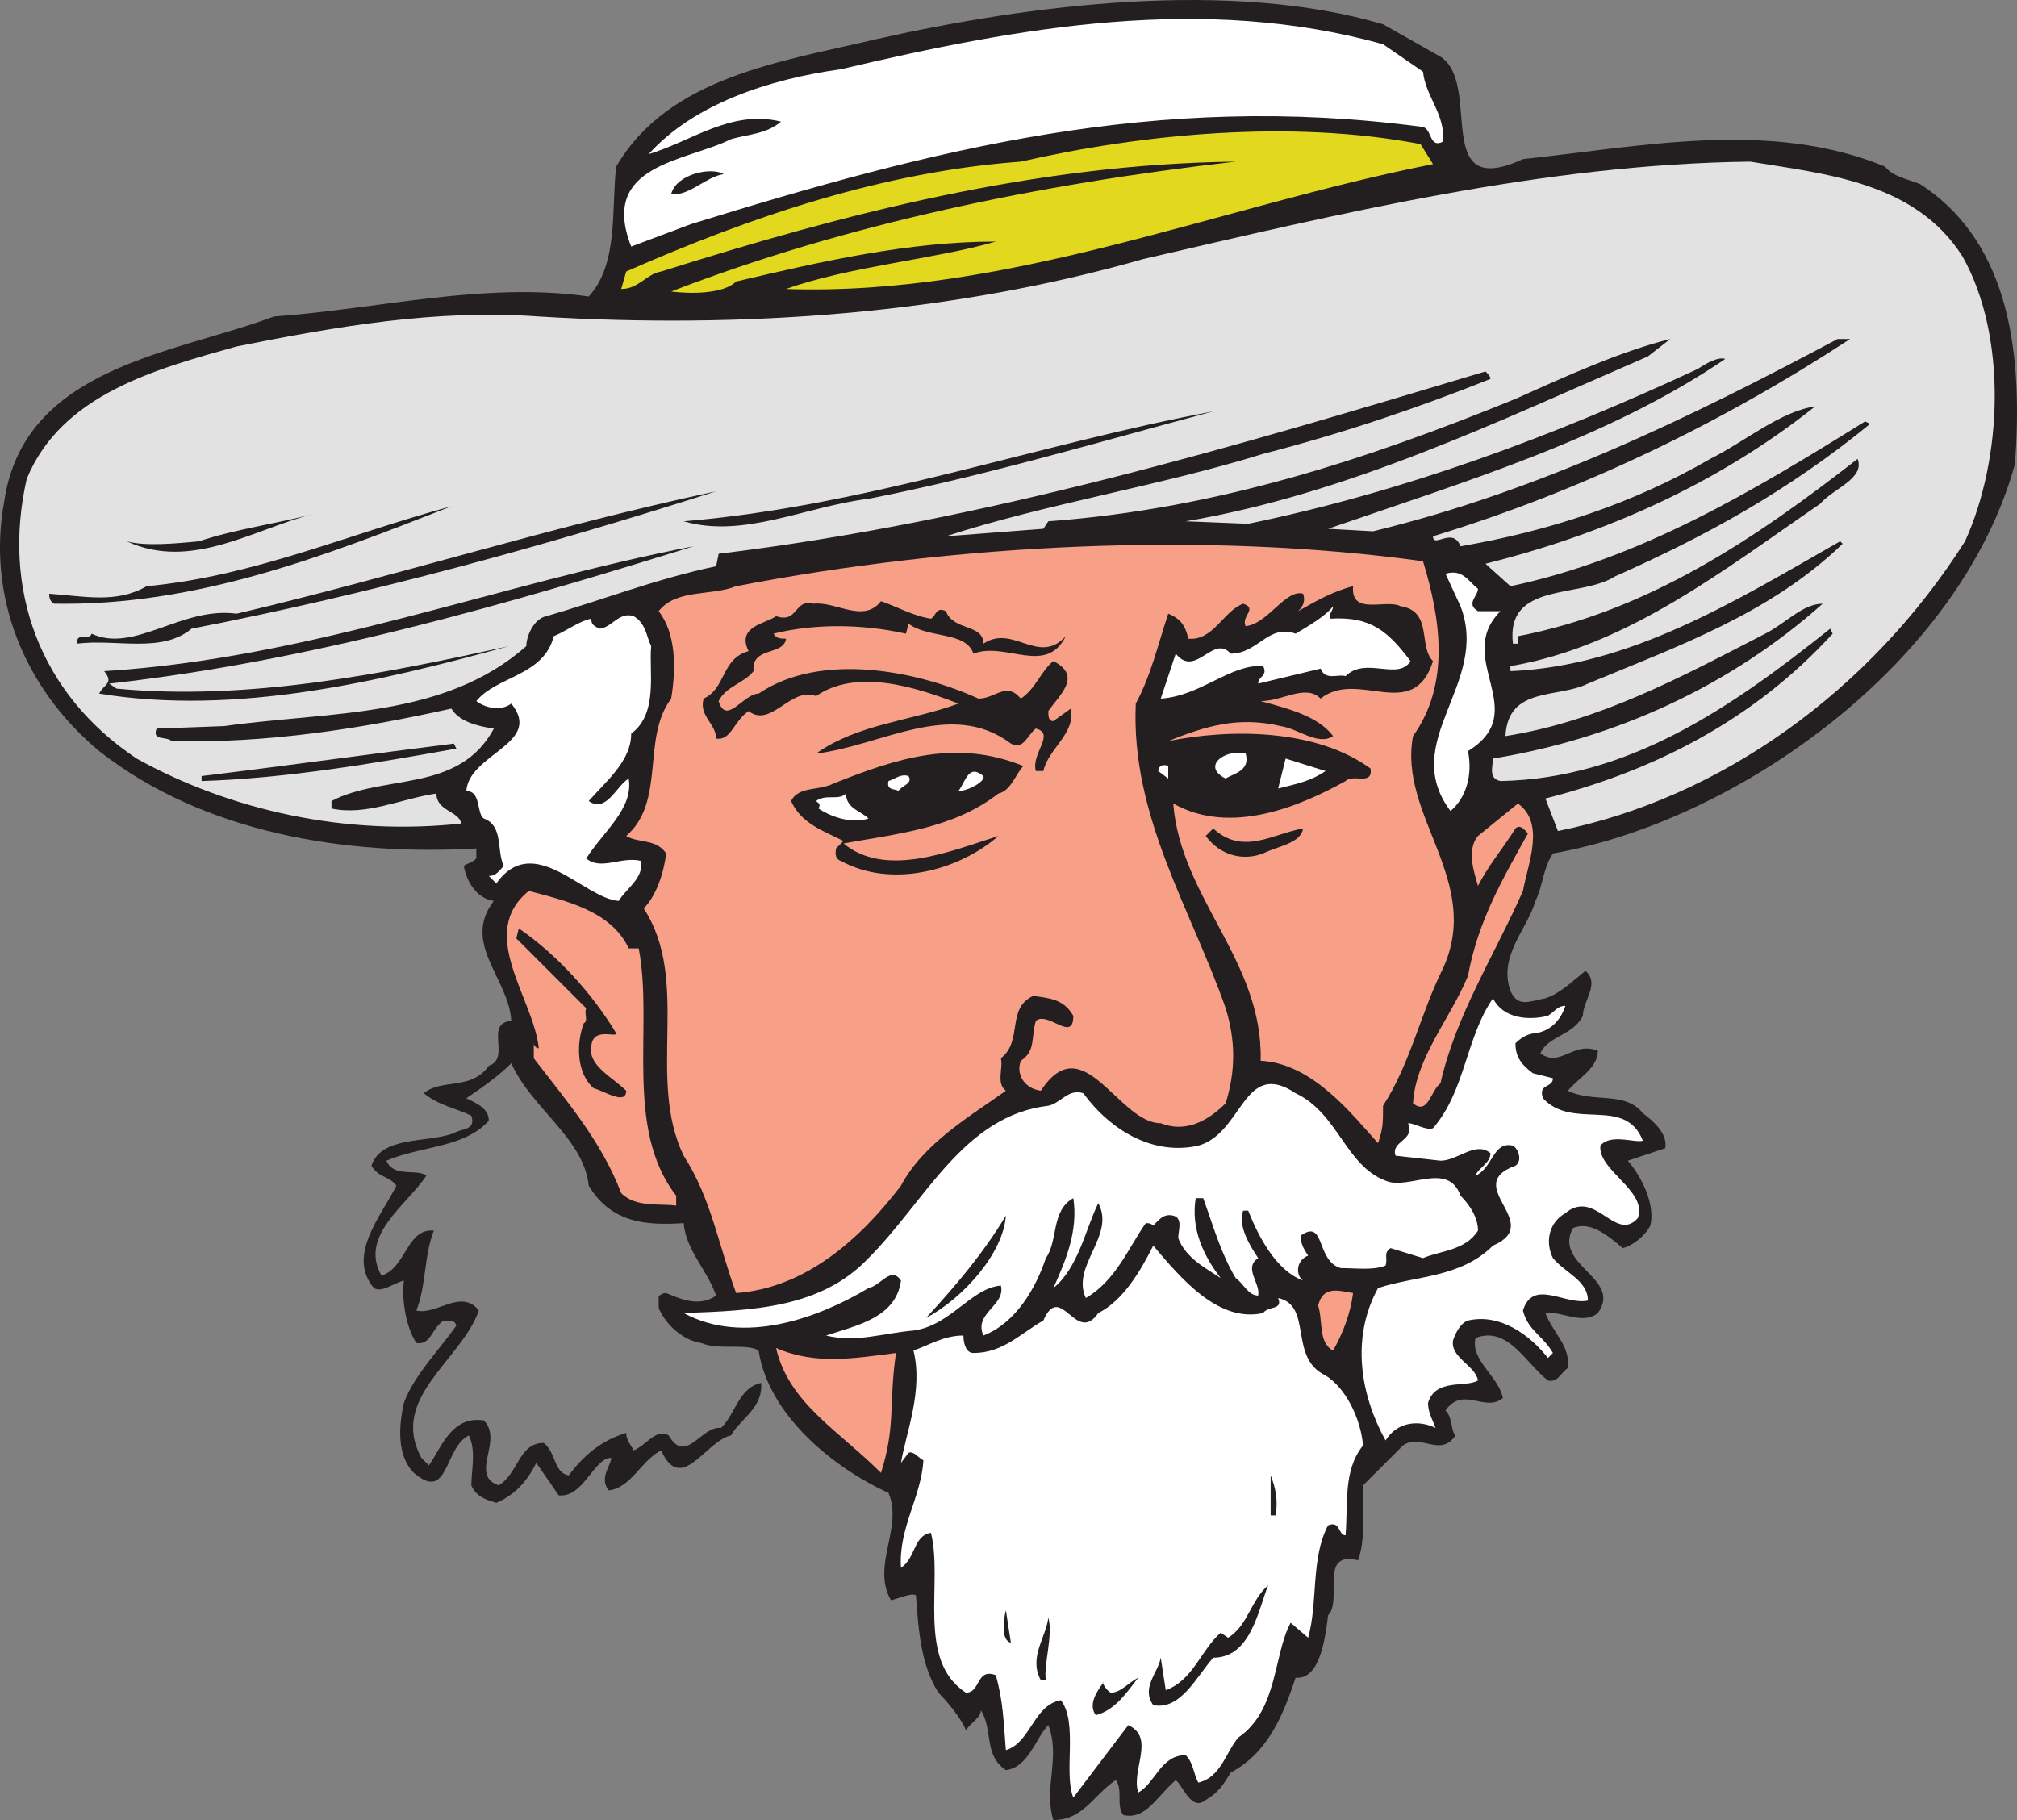 <svg xmlns="http://www.w3.org/2000/svg" width="605.622" height="546.531"><rect width="100%" height="100%" fill="#808080" stroke="none"/><path fill="#231f20" fill-rule="evenodd" d="M432.525 17.032c12.75 8.25-3 43.5 24.75 30.75 35.25-3.75 74.25-12 108.75 2.25 2.25 3 6.75 3.75 10.5 5.25 27.75 18 30.75 52.5 28.5 84-16.5 60-83.25 107.25-138.75 117-3 4.5-3 9.75-5.25 14.25-2.25 8.25-11.25 16.5-7.5 27 2.25 5.25 6 3 10.5 2.25 4.5-1.5 8.25-5.25 12-8.25 4.5 3.75-.75 9-.75 13.5-3 6-10.5 6-12.75 11.25 6 4.5 9.75-3.75 17.25-.75 0 5.25-6 8.25-9 12 7.5 3.75 17.25 0 22.5 6.75 3 2.25 7.5 6 6.75 10.5l-11.25 3.75c4.5 5.25 8.25 13.5 6.75 19.5-1.5 3-5.25 6-8.25 6.75-4.5-3.75-9.75-8.25-15-6-6 11.25 15 15 7.5 25.5-4.5 3.75-11.25-.75-15.75 0 2.25 6 7.5 9.75 6.75 16.5-2.25 1.5-3 4.5-6 3.75-6.75-5.25-12-16.5-21.75-12.75-1.5 6.75 6.75 11.25 8.25 18-5.25 4.5-12-3.75-17.25 3.75 2.25 2.25 1.5 6 3 7.5-4.5 6.75-10.5-.75-15.75 3l-12 12c0 6.75.75 16.5-1.5 22.5-12-3-4.5 12-9 16.5-.75 6-2.25 19.5-9.75 18.75-3.75 11.25-8.25 22.5-19.5 28.5-2.25 3.75-3.75 6-7.5 8.25-3.75 3-6-2.25-8.25-5.25l-.75-.75c-6 5.25-9 12-15.75 10.5-2.25-3 0-7.5-2.25-10.5-6.75 4.5-9.75 12-18.75 12-3-9.75 2.25-18.75-1.5-28.5-3.75 3.75-6 12.75-12.75 13.5-6.75-4.5-3.75-12-7.5-18 0 2.25-3 3.75-4.5 6-1.5-3.75-6-9-8.25-11.25-5.25-8.25-6-18.75-6.75-29.25-1.5-.75-4.5.75-7.5 1.5-6-10.5 3.75-21.75-.75-32.25-16.5-7.5-36-23.25-39-42.75-3.75-2.25-12 0-17.25-2.25-5.25-.75-10.5-5.25-12.75-10.5v-3.75c.75 0 .75-.75 2.25-.75 3.75 1.5 9.75 4.5 15 .75-3-8.25-9-13.5-9.75-21.75-11.25.75-21.75 0-28.5-11.25-1.5-14.25-17.25-23.25-23.25-36.75-3.75 3.75-9 7.5-13.5 10.5 3 1.5 6.75 3 6.75 6.75-7.5 8.25-20.25 7.5-30.75 12 2.25 5.25 9 2.25 12 4.5-6 9-20.25 18-13.5 30 7.5-2.25 7.5-14.25 15.75-13.5-3 7.5-2.25 16.5-5.25 24 6 1.5 13.5-6.75 18.75 0-5.25 15-27 26.25-17.25 44.25l2.25 2.25c3.75-5.25 6.75-15 16.5-13.5 6 6-4.5 16.5 4.5 19.5 6-3.75 6-12.75 13.5-12.75 3.75 3 3 9 7.5 9.75 4.5-6 9.75-10.5 17.25-12.75 0 2.25 1.5 3.75 2.25 5.25 3.75-1.5 6.75-6.75 10.5-4.5 5.25 9 9.75-3 15.75-2.25 4.5-4.5 5.25-12 12-13.5.75 7.5-6.75 11.25-9 15.75-7.5 1.5-15 18-21 4.5-6 3-9 11.25-15.75 12-3-3.75.75-7.5.75-9.75-5.25 0-8.25 12-15.75 11.25l-6.75-9.75c-3 6-6.75 9.75-12 12-2.25-.75-6-1.5-7.5-5.25 0-4.5 1.5-10.5-.75-15-7.5 3.75-6 20.25-16.5 11.25-5.25-5.25-4.5-14.25-3-21 3-8.25 10.5-15.75 15.75-23.25-.75-2.25-2.25-.75-3.75-1.5-3.75 2.25-3.75 7.5-8.25 6.75-3-4.5-4.5-12.75-3.75-18.75-3 .75-6.75 3.75-9 2.25-8.25-9.75 2.25-21.75 6.75-30.75-2.25-3-5.25-2.25-7.5-6 3-9 16.5-6.75 24.75-9.75 2.25-1.5 6.75-.75 5.25-5.25-4.5-2.25-9.75-3-14.25-6.75 5.25-4.5 14.25-.75 19.5-8.25 6.75-2.25-1.5-12.75 6.75-13.5-.75-12.75-15-23.25-5.25-36-5.25-.75-8.25-6-9-10.5.75-.75 2.25-.75 3.75-2.25v-3c-39 2.25-81.75-4.5-113.25-29.25-22.5-18.75-33.75-46.5-28.5-75 6-40.5 51-44.25 81-55.5 31.5-2.25 63-10.5 94.5-6 9-9.75 6.75-26.25 8.25-39 15.75-27 49.5-31.5 78-38.25 46.5-10.5 106.5-18 152.25-4.5l17.25 9.75"/><path fill="#fff" fill-rule="evenodd" d="M427.275 21.532c.75 7.5 6.75 12.75 6 21-4.5 2.25-3-4.5-6.75-4.5-79.5-10.5-146.25 6.75-219 29.25l-18 6.75c-9.75-24.75 16.5-25.5 30-32.25 5.25-1.5 10.5-1.5 15-5.25-15-3.75-27 6-39.75 9.75 13.5-15 36-22.5 57.75-25.5 54-12.75 108.75-22.5 162.75-7.5l12 8.25"/><path fill="#e2d81d" fill-rule="evenodd" d="m426.525 43.282 3.75 6c-64.5 12.75-127.5 39.75-194.25 37.5 18.75-6.75 45-9 63-14.25-26.25 0-52.5 6-78 12-3.75 3.75-13.5 3.75-19.5 3 52.5-20.25 110.25-32.25 169.5-39-60.75.75-117.75 15.75-172.5 33-4.5.75-6.75 5.25-12 5.25l1.5-5.25c37.5-16.5 77.25-30 118.5-33 36-8.25 81-12.75 120-5.25"/><path fill="#e3e2e2" fill-rule="evenodd" d="M589.275 77.032c13.5 24 12 60.75.75 85.5-28.5 45-73.5 77.25-122.25 87l-3.75-9.75c32.25-8.25 62.25-23.25 86.25-49.5l-.75-1.5c-30 24-60.75 45-99 45.75-3.75-.75-2.25-4.5-2.25-6.75 36.75-6 71.25-21.75 99-46.5-6 0-11.25 6-17.25 9-24.75 12.75-49.5 26.25-78 30.75.75-15 15.75-11.25 24.75-15.75 27-11.25 54.75-21 76.5-42l-.75-.75c-31.5 18-63 37.5-99 39v-1.5c35.25-6 64.5-29.25 93-48.75 3.75-4.5 13.5-7.5 11.25-13.5-30.75 24-63 45.75-102 53.25v2.25h-1.5c-2.25-18.75 20.25-13.5 30.75-20.25 27-12 51.75-25.5 76.5-45.75l-1.5-.75c-33.75 21-67.5 41.25-106.5 49.5l-7.5-6.75c36-9 69.75-24 99-47.25-10.5 1.5-21 10.5-31.5 15.75-23.25 13.5-48.75 21.75-75 26.25-2.25-6-8.25.75-8.25-3 44.25-13.5 86.25-33.75 125.25-59.25h-3.75c-45 24-90 45.75-139.5 57.75l-13.5-.75c41.25-14.25 84-27 119.25-51-2.25-.75-6 1.5-8.25 3-43.5 20.25-87.75 36.75-135 46.5l-18.75-.75c48.75-8.25 93.75-30 138.75-49.5l6.75-5.25c-15 3.75-31.5 11.25-46.5 18-44.25 18-89.25 33-140.25 36.75l-1.5 2.25-29.25 2.25c30-9.75 63.75-15 95.25-24.75 23.25-6 45.75-13.5 68.25-22.5 0-.75-.75-1.5-1.5-2.25-75 22.5-150 45-230.25 54.75l-.75 3.75c-18 3.75-35.25 10.5-51 15-3.75.75-6 6-6 9-24.75 21.75-58.5 19.5-90.75 24l-20.25.75c-1.5 3.75 3 2.25 4.5 3.75 28.5.75 57-3.75 84-9.75 2.25 3.75 7.5 5.25 12.75 6-10.5 19.5-33 13.5-48.75 21.75v2.25c10.5 2.25 21-3 31.5-4.5 0 5.25 6.75 5.25 7.5 9-34.5 3.75-69-3.75-97.5-19.5-29.25-19.5-40.5-51-33-84 10.5-25.5 39-33 63-39.75 30-6 60-11.25 90.75-9 61.5 3.75 123.75-.75 181.5-17.25 58.5-13.5 120-28.5 182.25-29.25 22.5 3.75 49.5 6 63.75 28.5"/><path fill="#231f20" fill-rule="evenodd" d="M217.275 52.282c-5.25.75-10.5 6.75-15.75 6 1.5-6 12-8.25 15.75-6m43.5 97.5c-18.75 2.25-37.5 12-55.5 6.75 54.75-4.5 106.5-23.25 159-33-33.75 9-69 19.5-103.5 26.25m-45.75-2.25c-51.75 16.5-103.5 30.75-157.5 41.25-9 7.5-22.5 3-34.5 4.5 0-3.75 3.75-.75 4.5-3 12.75 6 27-8.25 43.5-6 48-11.25 94.5-26.25 144-36.75m-79.5 4.5c-38.25 15-76.5 30-119.25 29.25-1.5-.75-1.5-2.25-1.5-3 10.5.75 20.25 3 29.25-2.25 32.25-3 60.75-15.75 91.5-24m-41.25 2.25c-18 4.5-36.75 17.25-56.25 8.25 5.25 1.5 14.25.75 21.75 0 11.25-3.75 23.25-5.25 34.5-8.25"/><path fill="#f89f88" fill-rule="evenodd" d="M427.275 168.532c5.25 17.25 8.25 36.75-3 52.5-4.5 24 21 43.5 9 69.75-6.75 13.5-9.75 28.5-18 41.25 0 5.25 0 6.75-1.5 11.25-7.5-8.25-19.5-24-35.25-24.75.75-30-24-48.75-26.25-77.25 17.25 9.75 38.25.75 51.75-6.75 2.25-2.25 8.25 1.5 7.5-3.75-16.5-12-42-12-60.75-8.25 11.25-4.5 21-7.5 33.75-4.5 5.25.75 11.25 6 15.75 3-4.5-6-13.5-8.25-21.75-10.5 6.75 0 13.5-5.25 18-.75 11.25-9 27.75 7.5 33.75-11.25-4.5-4.5 0-15-9.75-16.5-4.5-2.25-15 3-14.25-6-6 1.5-11.25 4.5-16.5 7.5 1.5-1.5 2.25-3 1.5-5.25-5.25-1.5-10.5 9-17.25 9.75-1.5-3 3.75-5.25-.75-6.75-6 2.25-9 11.25-16.5 10.5-.75-3.75-2.25-6-6-7.5-3 9-5.25 18.75-9.75 27-1.5 33.75 16.5 61.5 27 91.5 3 9.75 3 18.75 0 28.5-5.25 5.25-12 9-19.5 6-12.75 0-23.25-29.25-36-9.75-5.25-.75-7.5-5.25-6-9 4.5-3 3-6.75 4.5-12 3.75-3 11.25 6.75 11.25-1.5-3-5.25-7.5-5.25-12-6-8.25 3.75-3 13.5-9.75 18.75.75 3-1.5 7.5 1.5 9.75-10.5 7.5-24.75 15.75-31.5 28.5-12 15.75-28.5 30.75-49.5 32.25-5.25-14.25-7.5-28.5-15.75-41.25-11.25-23.25 2.25-52.5-12-74.25 3.75-3.75 6-10.5 6.75-16.5-3-4.5-8.25-3-12-5.25 12-10.5 4.5-29.25 13.5-41.25 1.5-9 1.5-19.5-3.75-26.25 5.25-6.75 15.75-4.5 23.25-7.5 66-12.75 141-16.5 206.25-7.5"/><path fill="#231f20" fill-rule="evenodd" d="M208.275 164.032c-55.5 17.25-114.75 34.5-175.5 41.25l2.25 1.5c39.75 3.75 80.25-4.5 117.75-12.75-38.25 10.5-81.75 21-123 14.25 1.5-3 4.5-3 1.5-6.75 61.5-3.75 118.5-26.25 177-37.5"/><path fill="#fff" fill-rule="evenodd" d="M443.775 176.782c0 2.25-3.75 4.5 0 6.75h6.75c-14.25 14.25 9.75 30-9.75 42 1.5 7.5-.75 14.25-5.25 18-15.75-21 12-38.25 3-61.5l-4.5-9.75c5.25-1.5 6.75 2.25 9.75 4.5"/><path fill="#231f20" fill-rule="evenodd" d="M279.525 185.782c1.5-.75 1.5-3.75 4.5-2.25 2.25 6 11.25 3.75 11.25 9.75 9-6 16.5 6.75 24.75-2.25-6 12-18 1.5-27.75 5.25-2.25-6.75-13.5-4.5-19.5-9l-.75 3c-13.5-3-27.75-3-39.75 0 .75 1.5 2.25 1.5 3.75 1.5-.75 5.25-10.5 2.25-9.75 9.75-3 3.75-8.25 4.5-10.5 9 2.25 7.5 7.5-2.25 12-2.25 18.75-12.75 48-6.75 66 1.5 5.25 0 8.25-5.25 12.75 0 4.5-3 6-8.25 9.75-11.25 9 4.5 1.5 10.5-1.5 15 0 1.5 0 3 1.5 3l5.25-3.75c1.5 7.5-6.75 12-8.25 18.75h-2.25c-1.5-5.25 6-11.25 0-12.75-2.25 1.5-3.75 6.75-7.5 4.5-18-13.5-39 .75-58.5 3 12.75-9 28.5-9.75 42.75-15-13.5-5.25-30.75-10.5-42.75-2.25-7.5-3-13.5 9.75-20.25 4.5-4.5 3-5.25 9-9.75 8.25 0-4.5-5.25-6.75-3.75-12 6.75-3 5.25-12 13.5-14.25-3.75-7.5 5.25-8.25 8.25-10.5 6.75 2.25 5.25-5.25 11.25-3.75 6.75-.75 15 6 20.25-.75 4.5 1.5 9.75 4.5 15 5.25"/><path fill="#fff" fill-rule="evenodd" d="M399.525 185.782c12-.75 17.25 3.75 24 12.75-3.75 6-13.5-1.5-19.5 4.5-2.25-.75-6 1.5-7.5-2.25l-18.75 4.5c0-2.25 3-2.25 1.5-5.25-9.75-.75-18.75 9-30.75 9.75l4.5-13.5c6 7.5 11.25-6 16.5 0 8.25 0 11.25-9 19.5-6 3.75-2.25 9-5.25 11.25-8.25 0 1.5-1.5 2.25-.75 3.75m-204 8.25c-.75 7.5 2.25 20.25-6 26.25 0 8.25-7.5 14.25-12.75 20.25 5.25 3.75 8.25-4.5 12-6.75 1.5 9-7.5 15.75-12.75 24 4.5 3.75 10.5-.75 16.5.75.75 5.25-4.5 8.25-6.75 12-10.5-.75-25.5-21-36.75-5.25l-2.25-2.25c2.25 0 3-1.5 4.5-3-2.25-4.5 0-12-6-14.25-2.25-1.5-.75-8.25-5.25-8.25.75-11.25 23.25-14.25 13.5-26.25-3 2.25-7.5 1.5-10.5-.75 6-7.5 20.25-7.5 23.25-19.5 3.75-1.5 7.5-4.5 11.25-5.25 0 2.25 1.5 2.25 2.25 3 3.75 0 6-5.25 10.5-3.75 3.75 2.25 3.75 6 5.25 9"/><path fill="#231f20" fill-rule="evenodd" d="M137.025 224.782c-24.75 4.5-51.75 9-76.5 9.75v-1.5c24.75-3 51.75-6.75 75.75-9.75l.75 1.5m170.25 5.25c-2.25 2.25-3.75 7.5-7.5 8.25-13.5 10.5-30 12-46.5 15 12.75 10.5 32.25 2.25 46.5-2.25-12 10.5-32.25 15.75-47.25 7.5-2.25-.75-1.5-3-1.5-3.75l2.25-2.25c-6-3-12.75-5.25-15.75-12 2.25-4.5 8.25-3 12.75-5.25 18.75-7.5 36.75-13.5 57-5.25"/><path fill="#fff" fill-rule="evenodd" d="M374.025 226.282c1.5 5.25-3.75 6-6 7.5-7.5-3.75 0-9 6-7.5m24 5.25c-4.5 3-8.25 3.75-14.25 5.25l2.25-9 12 3.75m-47.25 2.25-3-2.25c0-1.5 1.5-2.25 3-1.5v3.75m-55.5-.75c.75 1.5-4.5 4.5-7.5 4.5 2.25-3 3-8.25 7.5-4.5m-22.5 0c1.5 2.25-2.25 3-3 4.5-.75-.75-3.75 0-3-3 2.25-.75 3.75-2.25 6-1.5m-12 12.75c-4.5 1.5-10.5 0-15-3 .75-1.5 0-1.5-.75-2.25 3-2.25 6.75 0 9-2.25 0 4.5 4.5 5.25 6.75 7.5"/><path fill="#f89f88" fill-rule="evenodd" d="M457.275 267.532c-8.25 18.75-20.25 37.5-24.75 57.75-3 2.25-3.75 9.75-8.25 6 .75-13.5 11.25-25.5 16.5-38.25 3-16.5 10.5-29.25 18-42.75-.75-.75-2.25-3-3.75-1.5-3.75 6-8.25 11.25-11.25 17.25-.75-3-3.75-10.5 0-15l12-9.75c8.25 6 3 18 1.5 26.25"/><path fill="#231f20" fill-rule="evenodd" d="M391.275 248.782c-.75 4.5-7.5 5.25-12 7.5-6 2.25-12.75.75-17.25-5.25l2.25-2.25c9 8.25 18 1.5 27 0"/><path fill="#f89f88" fill-rule="evenodd" d="M188.775 284.782h3c4.5 23.25-4.5 54 11.25 74.25v3c-4.5-.75-12 .75-16.5-3.75-6-15.75-16.5-27.75-26.25-40.5v-4.5c0 .75.75 1.5 1.5 1.5-1.5-15-18.75-34.5-3-47.25 11.25 3 24.75 6 30 17.25"/><path fill="#231f20" fill-rule="evenodd" d="M185.025 310.282c0 1.5-7.5-2.25-7.5 4.5-.75 5.25 6.75 9 10.5 12.75 0 4.5-6.75 0-9.75-.75-5.25-4.5-5.25-13.5-3-19.5 1.5-.75 0-3 .75-4.5l-21-21 .75-3c12 8.25 22.5 20.25 29.25 31.5"/><path fill="#fff" fill-rule="evenodd" d="M464.775 305.032c2.25-1.5 3-3 5.25-3-1.5 4.5-4.5 7.5-9 8.25-2.25 0-4.5 1.5-6 3 0 4.5 2.25 6.75 5.25 9l6 1.5c0 3-4.5 1.5-3 6 9 9.75 24.75-.75 30 12.75-2.25.75-9.75-2.25-12.75 1.5-.75 7.5 14.25 13.5 11.25 21.75-6.75 7.5-12.75-9-21.75-1.5-5.25 3-6 9-3.75 13.5 3.75 4.5 10.5 6.75 10.5 12.75-6.75 1.5-16.5-6.75-19.5 3 1.5 6 6 7.5 9 12.75l-1.5 1.5c-5.25-6.75-14.25-13.5-24-11.25-2.25.75-3.75 3.75-4.5 6-.75 5.25 6.75 7.5 7.5 12-3.75 2.25-12.75-.75-15 6.75 0 3 1.5 5.25 2.25 7.5-4.5-2.25-11.25-2.25-15 3.75-7.5-13.5-10.5-30.75-2.25-45.75 11.25-3.75 24.75-3 34.5-12.75 15.75-6.75-9.75-18 6.75-24 2.25-1.5.75-5.25-.75-6-6-1.5-6 6.75-11.25 9 .75-2.25 4.5-3.75 4.5-6.75-4.5-3.75-9.75 2.25-15 2.25l-13.5-1.5c-1.5-4.5 6-4.5 3.75-9.75 2.25 0 5.25 2.25 7.5 1.5 9.75-11.25 9.75-27 18-39 3 6 10.5 6.75 16.5 5.25"/><path fill="#fff" fill-rule="evenodd" d="M416.025 354.532c6.75 3 18.75-6 22.5 4.5 3 3 5.25 6.75 5.25 10.5-3.75 6-11.25 6-16.5 8.25l-9.75-3c-2.25 1.5-.75 3-1.5 5.25-3.75 1.5-9 .75-13.5.75-7.5-2.25-4.5-15-12-9.75 0 2.25.75 3.75 2.25 6-3.75 1.5-3.75 6-1.5 7.5-8.25-3-13.5-13.5-16.5-21h-1.5c-1.5 4.5 1.5 9.75 4.5 14.25-4.5 3 .75 7.5 0 11.25-3 0-4.5-3.75-6.75-5.25-4.5-7.5-6.75-15.75-9.75-24h-2.25c-1.5 9 2.25 17.25 7.5 24-4.5-3-10.5-6-12.75-12 0-2.25 1.5-6-1.5-6.75s-4.5 1.5-6 3c-.75-.75-1.5-.75-2.25-.75-5.25 7.5-9 17.25-18 22.5-4.5-9.75 9-18.75 3.75-28.5-3.75 7.5-6 19.5-13.5 25.5 3.75-8.25 7.5-17.25 6-27-6.75 3.75-4.5 12.75-8.25 18-3 9-9 19.5-18.75 23.25-3-6.75 6.75-9 5.25-15-9 .75-15 12-26.25 13.5-9 .75-17.25 3.75-26.25 1.5 9-3 21-5.25 22.5-16.5-3-4.5-6 1.5-9.75 2.25-15 9-37.5 17.25-55.5 7.5 21-.75 41.25-1.5 55.5-16.5 17.25-17.25 28.5-42.75 54-45.75 3.75-.75 6-5.25 10.5-3.75 8.25 11.25 21 18.75 34.5 15.75 13.5-3.75 13.5-26.25 29.25-15.75 12.75 6 15 21.75 27 26.25"/><path fill="#231f20" fill-rule="evenodd" d="M278.025 395.782c9-9.75 17.25-19.5 24-30.75-.75 11.25-12.75 24.75-24 30.75"/><path fill="#fff" fill-rule="evenodd" d="M379.275 394.282c1.5-2.25 6-.75 4.5-4.5 10.5 2.25 3 18 14.25 23.25 6 3.75 10.5 12.75 11.25 21-6 7.5-4.5 17.25-5.25 27-2.25 0-1.5-4.5-5.25-3-5.25 9.75-3 23.25-6 33.75l-5.25-4.5c-5.25 9.75-3.75 26.25-15.75 34.5-3.75 4.5-5.25 12-12 13.5-1.5-3-1.5-6-3.75-8.25-7.5 0-9 8.25-14.25 11.25-2.25-6.75 5.25-16.5-3-20.25l-16.5 21.75c-3-7.5 1.5-22.5-3.75-29.25-8.25 1.5-9 12.75-16.5 15-.75-9-.75-14.25-3-22.5-6-2.25-4.5 5.25-9 5.25-15-9.75-6.75-33-10.5-48-5.25.75-4.5 7.5-9 10.5-.75-12 6-21 6.75-32.25-1.5-.75-3-3-4.5-2.25l-2.25 3c1.5-9 6.75-21.75 3.75-33.75 4.5-1.5 9-4.5 15-4.5 0 2.25.75 5.25 3 5.25 9 0 14.25-6 21-9.75 5.25-12 9.75 7.5 16.5-2.25 7.5-3.75 12.75-12.75 16.5-20.25 8.25 9.75 19.5 23.25 33 20.25"/><path fill="#f89f88" fill-rule="evenodd" d="M406.275 388.282c-.75 6-3 12-6 17.25-4.5-2.25-3-9-4.5-13.5 1.5-6 6-4.5 10.5-3.75m-137.25 18c-2.25 15.75 0 21.75-4.5 36-12.75-12.75-27.75-21-31.5-37.5 12 5.25 24 3 36 1.5"/><path fill="#231f20" fill-rule="evenodd" d="M383.025 455.032h-1.5v-12c1.5 3.75 2.25 7.5 1.5 12m-18.75 42.75c-5.25 6-9.75 15.75-18 14.25-3.75-5.25 1.5-9.75 2.25-14.25l1.5 9.75c8.25-3 10.5-12 16.5-17.25l2.25 1.5c6-3.75 6.75-11.25 12-15.75-3 7.5-5.25 21.75-16.5 21.75m-60.75-4.5c-3-.75-2.25-6.75-1.5-9.75l1.5 9.75m10.5 11.25h-1.5c-3.75-6.75 1.5-12.75 2.25-18.75 1.5 5.25-1.5 14.25-.75 18.75m27.75-.75c-3 3.75-6.75 9.75-12.75 11.25-2.25-3 0-6.75 2.25-9.75-.75-.75.75 2.25 2.25 3 3 0 5.25-3 8.25-4.5"/></svg>
